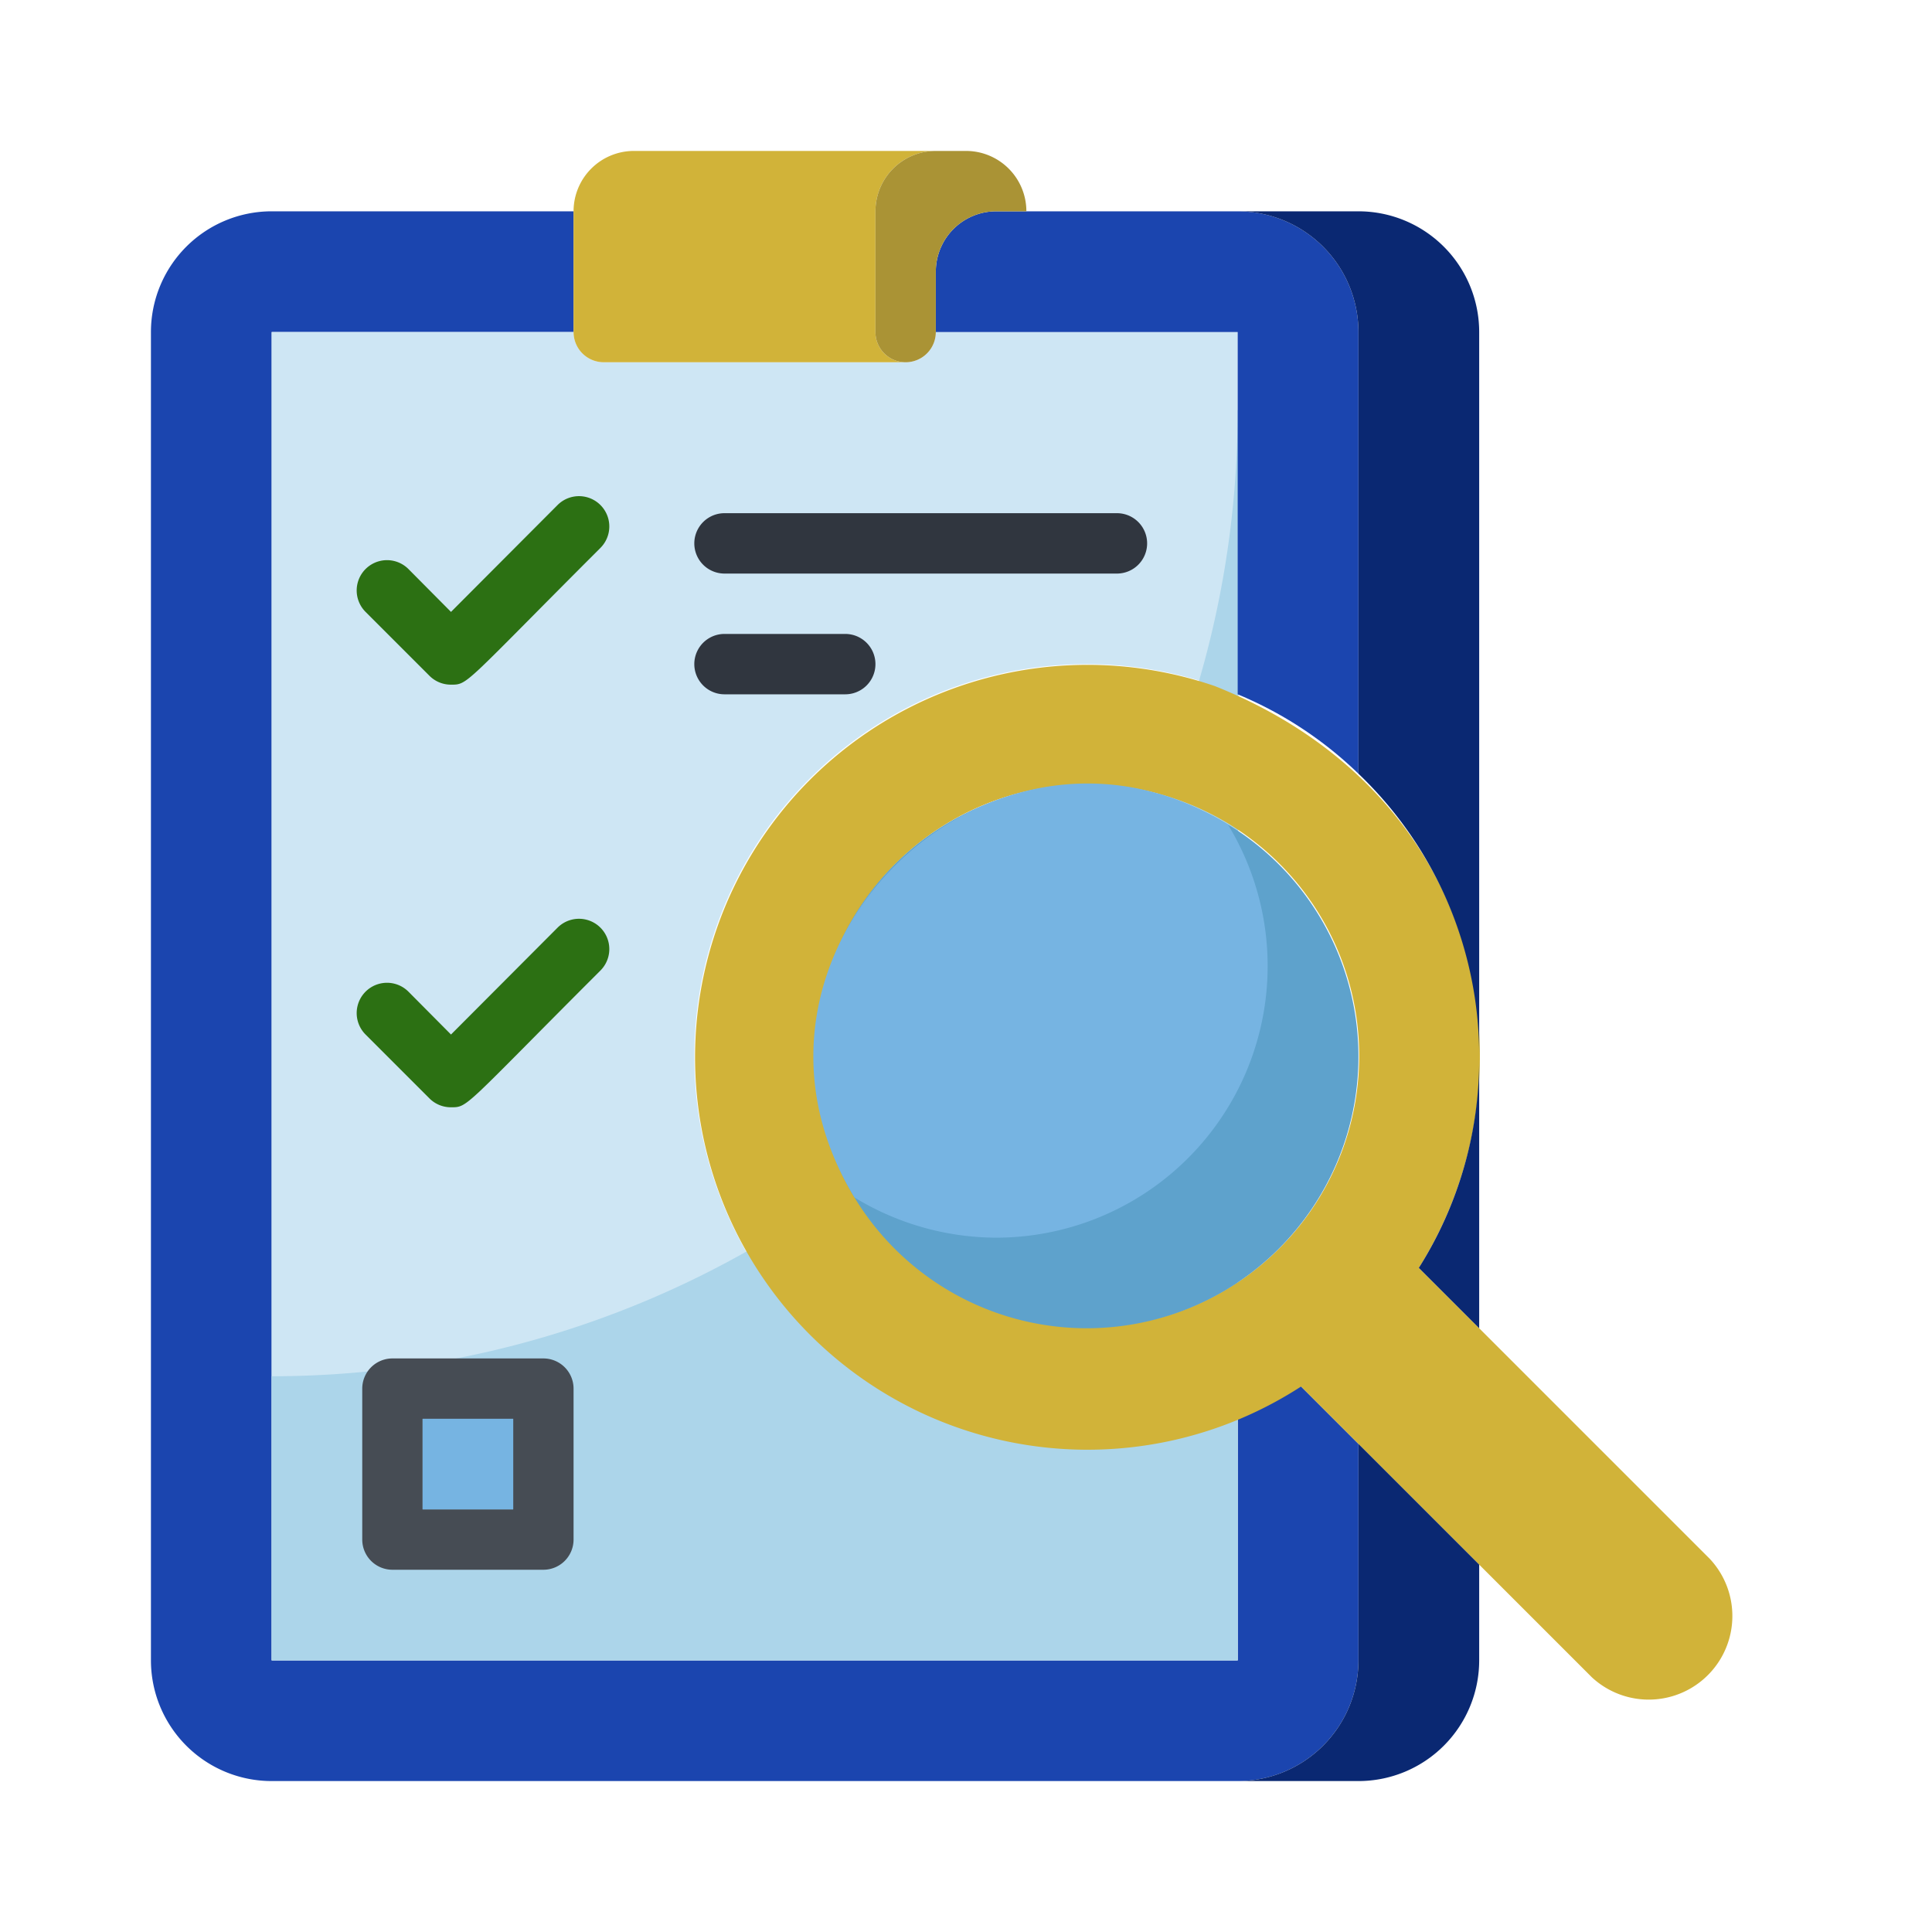 <svg xmlns="http://www.w3.org/2000/svg" viewBox="0 0 64 64"><defs><style>.cls-1{fill:#1b45af;}.cls-2{fill:#cee6f4;}.cls-3{fill:#acd5ea;}.cls-4{fill:#2c7013;}.cls-5{fill:#464c54;}.cls-6{fill:#76b4e2;}.cls-7{fill:#d1b339;}.cls-8{fill:#5ea2cc;}.cls-9{fill:#30363f;}.cls-10{fill:#0a2872;}.cls-11{fill:#aa9335;}</style></defs><title>Audit</title><g id="Audit"><path class="cls-1" d="M45,47.83V55a4,4,0,0,1-4,4H9a4,4,0,0,1-4-4V11A4,4,0,0,1,9,7H19v4H9V55H41V47a12.05,12.05,0,0,0,2.07-1.1Z"></path><path class="cls-2" d="M23,35A13,13,0,0,0,41,47v8H9V11H19a1,1,0,0,0,1,1H30a1,1,0,0,0,1-1H41V23A13,13,0,0,0,23,35Z"></path><path class="cls-3" d="M41,55H9V45.59a32,32,0,0,0,32-32C41.1,13.59,41,12.36,41,55Z"></path><path class="cls-1" d="M45,11V25.63A12.81,12.81,0,0,0,41,23V11H31V9a2,2,0,0,1,2-2h8A4,4,0,0,1,45,11Z"></path><path class="cls-4" d="M14.94,22.68a1,1,0,0,1-.71-.29l-2.12-2.12a1,1,0,0,1,1.42-1.42l1.41,1.42,3.53-3.54a1,1,0,0,1,1.42,1.42C15.34,22.7,15.51,22.68,14.94,22.68Z"></path><path class="cls-4" d="M14.94,36.68a1,1,0,0,1-.71-.29l-2.12-2.12a1,1,0,0,1,1.42-1.42l1.41,1.42,3.53-3.54a1,1,0,0,1,1.42,1.42C15.34,36.7,15.51,36.68,14.94,36.68Z"></path><path class="cls-5" d="M18,45H13a1,1,0,0,0-1,1v5a1,1,0,0,0,1,1h5a1,1,0,0,0,1-1V46A1,1,0,0,0,18,45Zm-1,5H14V47h3Z"></path><rect class="cls-6" x="14" y="47" width="3" height="3"></rect><path class="cls-7" d="M56.61,51.61,47,42c4-6.35,2.23-15.68-6.75-19.27a13,13,0,1,0,2.85,23.2l9.63,9.63a2.77,2.77,0,0,0,3.91-3.92ZM41,42.48a9,9,0,1,1,0-15A9,9,0,0,1,41,42.48Z"></path><path class="cls-8" d="M45,35a9,9,0,1,1-9-9A9,9,0,0,1,45,35Z"></path><path class="cls-6" d="M33,41a9.06,9.06,0,0,1-4.69-1.33c-4.93-8.07,4.47-17.23,12.37-12.35A9,9,0,0,1,33,41Z"></path><path class="cls-9" d="M37,19H24a1,1,0,0,1,0-2H37A1,1,0,0,1,37,19Z"></path><path class="cls-9" d="M28,23H24a1,1,0,0,1,0-2h4A1,1,0,0,1,28,23Z"></path><path class="cls-10" d="M49,11V35a12.92,12.92,0,0,0-4-9.37V11a4,4,0,0,0-4-4h4A4,4,0,0,1,49,11Z"></path><path class="cls-10" d="M49,51.83V55a4,4,0,0,1-4,4H41a4,4,0,0,0,4-4V47.83Z"></path><path class="cls-10" d="M49,35v9l-2-2A12.93,12.93,0,0,0,49,35Z"></path><path class="cls-7" d="M30,12H20a1,1,0,0,1-1-1V7a2,2,0,0,1,2-2H31a2,2,0,0,0-2,2v4A1,1,0,0,0,30,12Z"></path><path class="cls-11" d="M34,7H33a2,2,0,0,0-2,2v2a1,1,0,0,1-2,0V7a2,2,0,0,1,2-2h1A2,2,0,0,1,34,7Z"></path></g></svg>